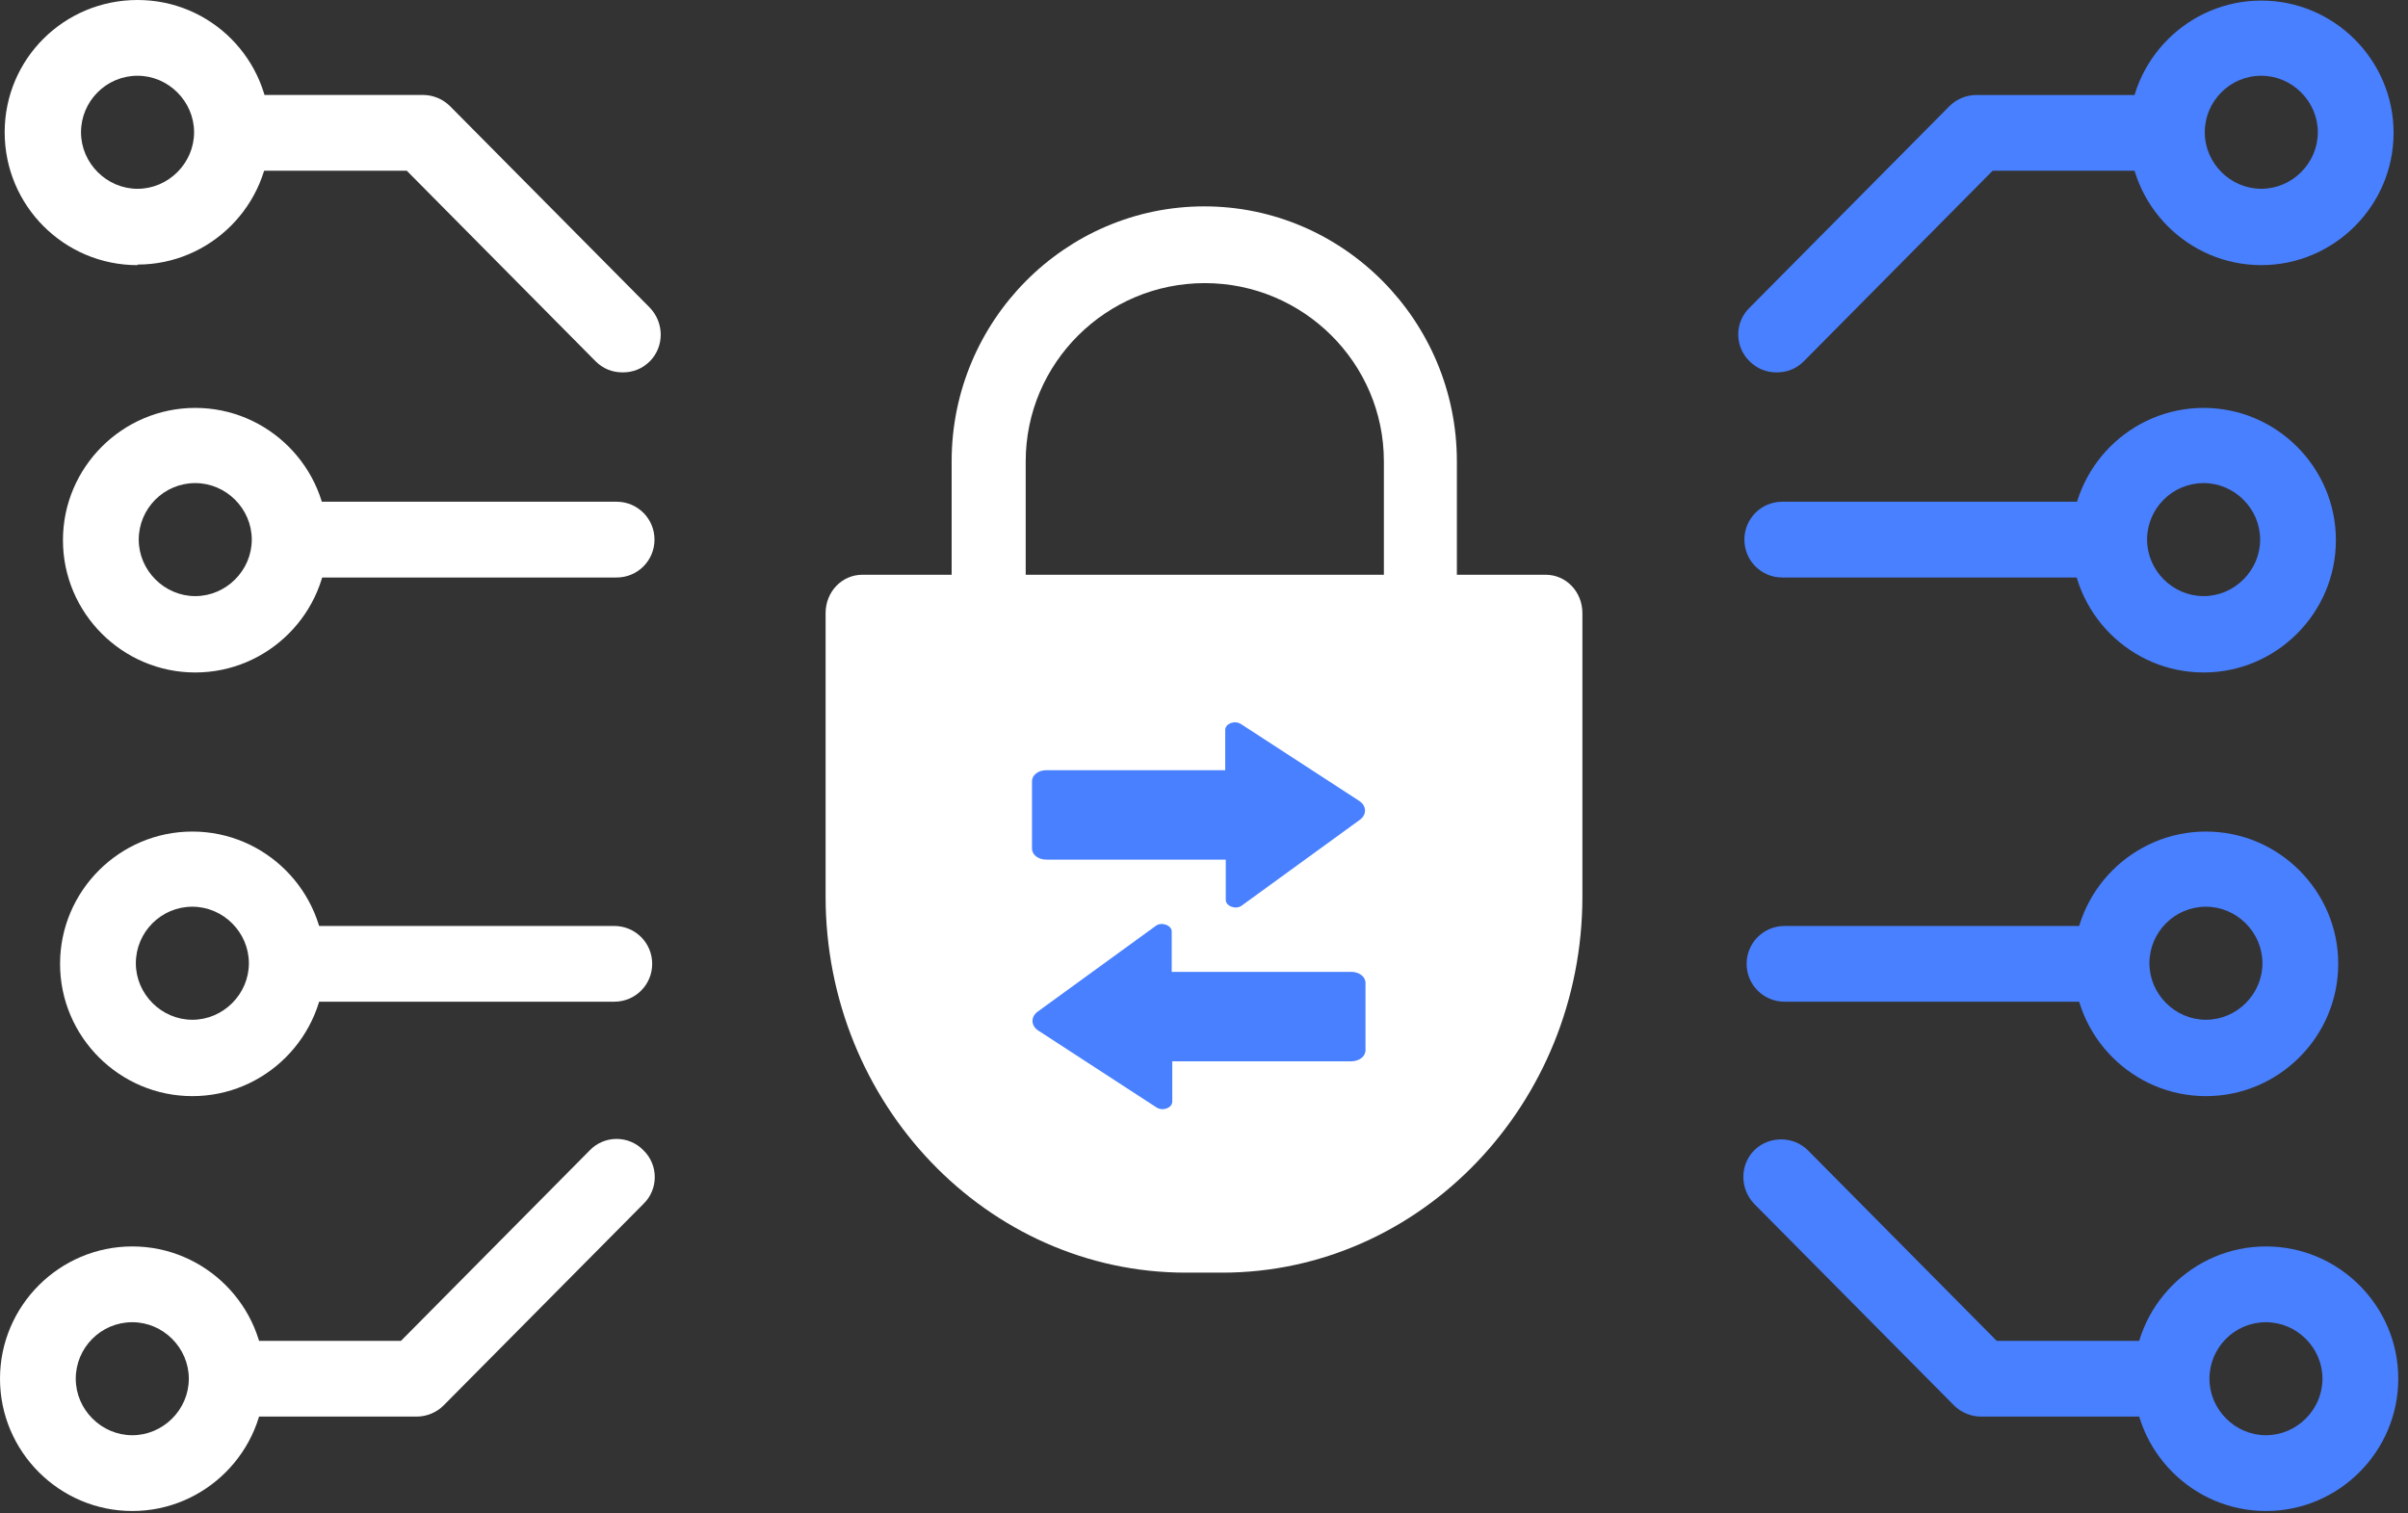 <svg width="70" height="44" viewBox="0 0 70 44" fill="none" xmlns="http://www.w3.org/2000/svg">
<rect x="0" y="0" width="70" height="44" fill="#333333" stroke="none"/>
<path d="M44.947 16.71H42.351V13.411C42.351 9.331 39.053 6 35.008 6C30.962 6 27.664 9.331 27.664 13.411V16.71H25.069C24.473 16.71 24 17.205 24 17.826V26.066C24 32.091 28.702 37 34.473 37H35.527C41.298 37 46 32.091 46 26.066V17.826C46 17.205 45.527 16.71 44.931 16.71H44.947ZM29.817 16.71V13.411C29.817 10.558 32.153 8.231 35.023 8.231C37.893 8.231 40.229 10.558 40.229 13.411V16.71H29.832H29.817Z" fill="white"/>
<path d="M60.671 16.79H51.81C51.2 16.79 50.709 16.298 50.709 15.688C50.709 15.079 51.2 14.587 51.81 14.587H60.671C61.281 14.587 61.772 15.079 61.772 15.688C61.772 16.298 61.281 16.79 60.671 16.79Z" fill="#4980FF"/>
<path d="M64.059 19.551C61.941 19.551 60.213 17.823 60.213 15.705C60.213 13.587 61.941 11.859 64.059 11.859C66.176 11.859 67.904 13.587 67.904 15.705C67.904 17.823 66.176 19.551 64.059 19.551ZM64.059 14.045C63.144 14.045 62.415 14.79 62.415 15.688C62.415 16.586 63.161 17.331 64.059 17.331C64.957 17.331 65.702 16.586 65.702 15.688C65.702 14.79 64.957 14.045 64.059 14.045Z" fill="#4980FF"/>
<path d="M62.483 41.185H57.587C57.299 41.185 57.011 41.067 56.807 40.864L50.996 35.002C50.573 34.561 50.573 33.867 50.996 33.443C51.42 33.02 52.132 33.02 52.555 33.443L58.044 38.983H62.466C63.076 38.983 63.567 39.474 63.567 40.084C63.567 40.694 63.076 41.185 62.466 41.185H62.483Z" fill="#4980FF"/>
<path d="M65.871 43.93C63.754 43.93 62.025 42.202 62.025 40.084C62.025 37.966 63.754 36.238 65.871 36.238C67.989 36.238 69.717 37.966 69.717 40.084C69.717 42.202 67.989 43.93 65.871 43.93ZM65.871 38.441C64.956 38.441 64.228 39.186 64.228 40.084C64.228 40.982 64.973 41.727 65.871 41.727C66.769 41.727 67.514 40.982 67.514 40.084C67.514 39.186 66.769 38.441 65.871 38.441Z" fill="#4980FF"/>
<path d="M51.64 10.826C51.352 10.826 51.081 10.724 50.861 10.504C50.42 10.081 50.42 9.369 50.861 8.945L56.672 3.084C56.875 2.88 57.163 2.762 57.451 2.762H62.347C62.957 2.762 63.448 3.253 63.448 3.863C63.448 4.473 62.957 4.964 62.347 4.964H57.925L52.436 10.504C52.216 10.724 51.945 10.826 51.657 10.826H51.64Z" fill="#4980FF"/>
<path d="M65.735 7.708C63.618 7.708 61.89 5.98 61.89 3.863C61.89 1.745 63.618 0.017 65.735 0.017C67.853 0.017 69.581 1.745 69.581 3.863C69.581 5.98 67.853 7.708 65.735 7.708ZM65.735 2.202C64.821 2.202 64.092 2.948 64.092 3.846C64.092 4.744 64.838 5.489 65.735 5.489C66.633 5.489 67.379 4.744 67.379 3.846C67.379 2.948 66.633 2.202 65.735 2.202Z" fill="#4980FF"/>
<path d="M60.736 29.123H51.876C51.266 29.123 50.774 28.632 50.774 28.022C50.774 27.412 51.266 26.921 51.876 26.921H60.736C61.346 26.921 61.837 27.412 61.837 28.022C61.837 28.632 61.346 29.123 60.736 29.123Z" fill="#4980FF"/>
<path d="M64.126 31.868C62.008 31.868 60.28 30.14 60.28 28.022C60.28 25.904 62.008 24.176 64.126 24.176C66.244 24.176 67.972 25.904 67.972 28.022C67.972 30.14 66.244 31.868 64.126 31.868ZM64.126 26.361C63.211 26.361 62.483 27.107 62.483 28.005C62.483 28.903 63.228 29.648 64.126 29.648C65.024 29.648 65.769 28.903 65.769 28.005C65.769 27.107 65.024 26.361 64.126 26.361Z" fill="#4980FF"/>
<path d="M17.925 16.79H9.064C8.454 16.79 7.963 16.298 7.963 15.688C7.963 15.079 8.454 14.587 9.064 14.587H17.925C18.535 14.587 19.026 15.079 19.026 15.688C19.026 16.298 18.535 16.79 17.925 16.79Z" fill="white"/>
<path d="M5.676 19.551C3.558 19.551 1.83 17.823 1.83 15.705C1.83 13.587 3.558 11.859 5.676 11.859C7.794 11.859 9.522 13.587 9.522 15.705C9.522 17.823 7.794 19.551 5.676 19.551ZM5.676 14.045C4.761 14.045 4.033 14.79 4.033 15.688C4.033 16.586 4.778 17.331 5.676 17.331C6.574 17.331 7.319 16.586 7.319 15.688C7.319 14.79 6.574 14.045 5.676 14.045Z" fill="white"/>
<path d="M12.13 41.185H7.234C6.624 41.185 6.133 40.694 6.133 40.084C6.133 39.474 6.624 38.983 7.234 38.983H11.656L17.145 33.443C17.569 33.002 18.28 33.002 18.704 33.443C19.144 33.867 19.144 34.578 18.704 35.002L12.893 40.863C12.689 41.067 12.401 41.185 12.113 41.185H12.13Z" fill="white"/>
<path d="M3.846 43.93C1.728 43.93 0 42.202 0 40.084C0 37.966 1.728 36.238 3.846 36.238C5.963 36.238 7.692 37.966 7.692 40.084C7.692 42.202 5.963 43.93 3.846 43.93ZM3.846 38.441C2.931 38.441 2.202 39.186 2.202 40.084C2.202 40.982 2.948 41.727 3.846 41.727C4.744 41.727 5.489 40.982 5.489 40.084C5.489 39.186 4.744 38.441 3.846 38.441Z" fill="white"/>
<path d="M18.093 10.826C17.805 10.826 17.534 10.724 17.314 10.504L11.825 4.964H7.403C6.793 4.964 6.302 4.473 6.302 3.863C6.302 3.253 6.793 2.761 7.403 2.761H12.299C12.587 2.761 12.875 2.88 13.079 3.083L18.89 8.945C19.313 9.386 19.313 10.08 18.89 10.504C18.669 10.724 18.398 10.826 18.11 10.826H18.093Z" fill="white"/>
<path d="M3.998 7.709C1.864 7.709 0.136 5.98 0.136 3.846C0.136 1.711 1.864 0 3.998 0C6.133 0 7.844 1.728 7.844 3.846C7.844 5.963 6.116 7.692 3.998 7.692V7.709ZM3.998 2.202C3.084 2.202 2.355 2.948 2.355 3.846C2.355 4.744 3.101 5.489 3.998 5.489C4.896 5.489 5.642 4.744 5.642 3.846C5.642 2.948 4.896 2.202 3.998 2.202Z" fill="white"/>
<path d="M17.857 29.123H8.997C8.387 29.123 7.896 28.632 7.896 28.022C7.896 27.412 8.387 26.921 8.997 26.921H17.857C18.467 26.921 18.959 27.412 18.959 28.022C18.959 28.632 18.467 29.123 17.857 29.123Z" fill="white"/>
<path d="M5.592 31.868C3.474 31.868 1.746 30.14 1.746 28.022C1.746 25.904 3.474 24.176 5.592 24.176C7.71 24.176 9.438 25.904 9.438 28.022C9.438 30.14 7.71 31.868 5.592 31.868ZM5.592 26.361C4.677 26.361 3.949 27.107 3.949 28.005C3.949 28.903 4.694 29.648 5.592 29.648C6.49 29.648 7.235 28.903 7.235 28.005C7.235 27.107 6.49 26.361 5.592 26.361Z" fill="white"/>
<path d="M35.633 22.392H30.416C30.185 22.392 30 22.53 30 22.715V24.669C30 24.854 30.185 24.992 30.416 24.992H35.633V26.162C35.633 26.347 35.925 26.454 36.094 26.331L39.526 23.838C39.742 23.684 39.726 23.423 39.511 23.284L36.079 21.053C35.894 20.93 35.617 21.037 35.617 21.222V22.407L35.633 22.392Z" fill="#4980FF"/>
<path d="M34.062 30.856H39.279C39.51 30.856 39.695 30.717 39.695 30.533V28.578C39.695 28.394 39.51 28.255 39.279 28.255H34.062V27.085C34.062 26.901 33.77 26.793 33.601 26.916L30.169 29.409C29.953 29.563 29.969 29.825 30.184 29.963L33.616 32.195C33.801 32.318 34.078 32.21 34.078 32.026V30.84L34.062 30.856Z" fill="#4980FF"/>
</svg>

